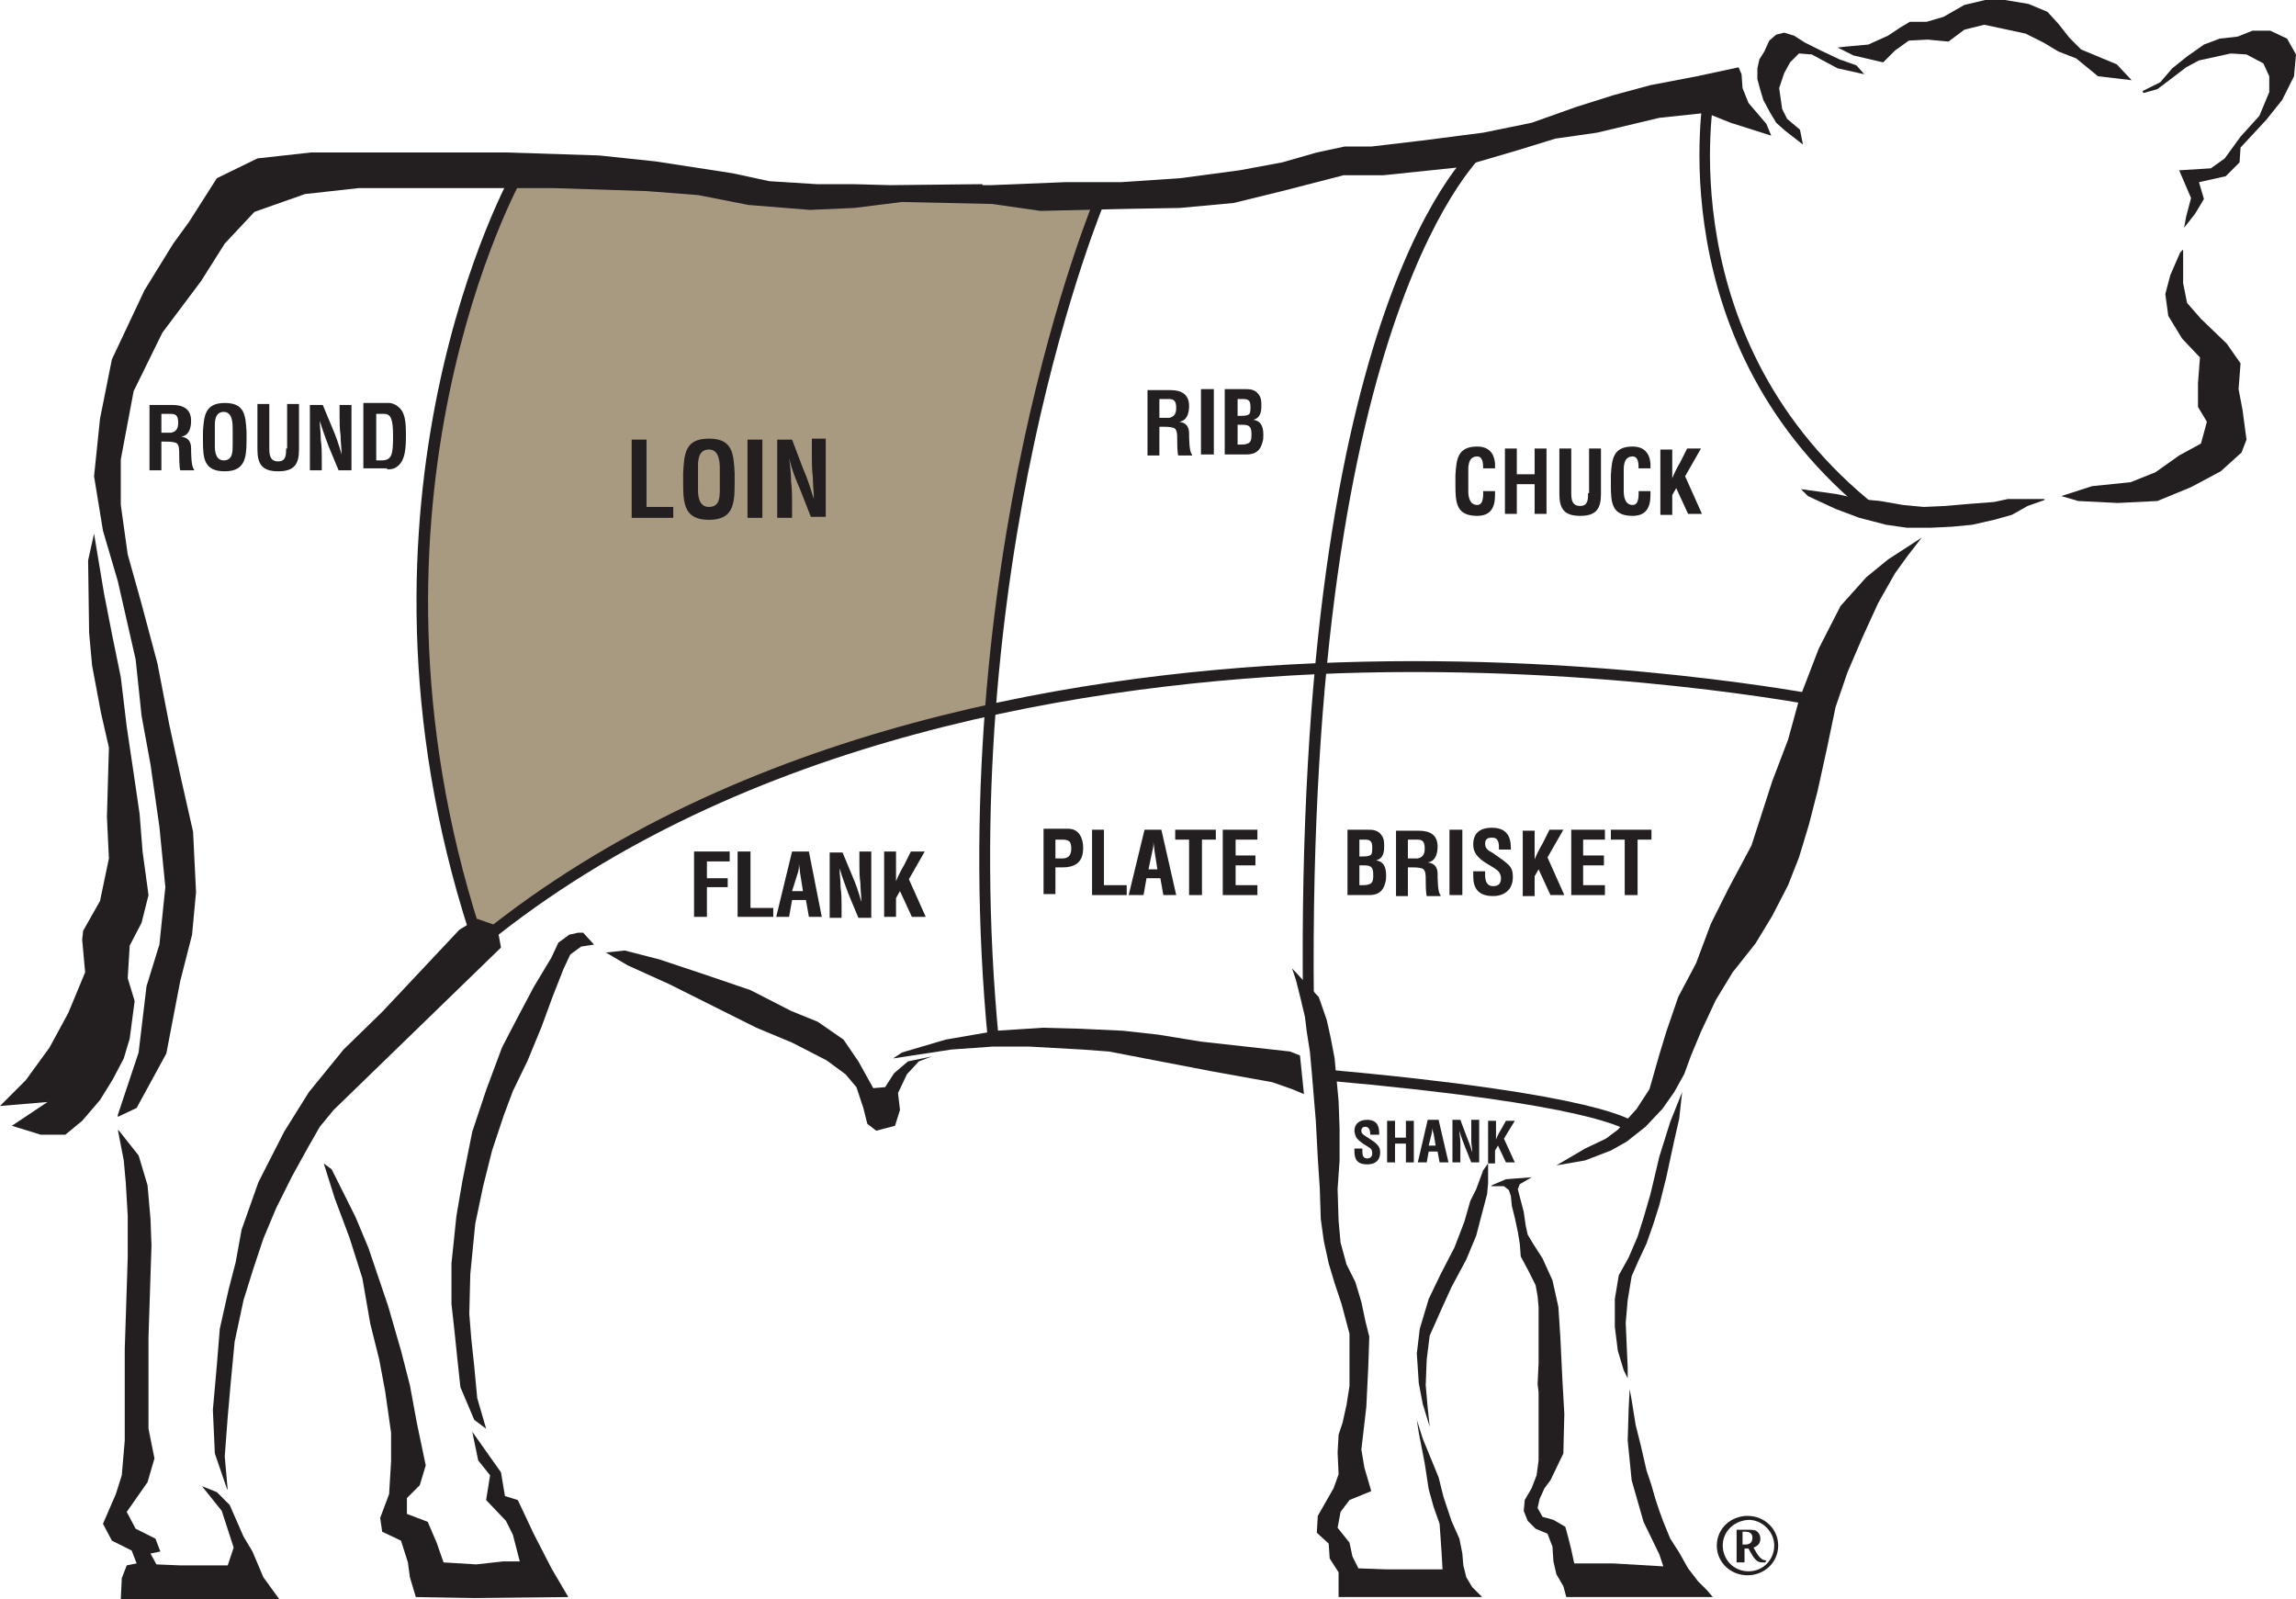<?xml version="1.0" encoding="utf-8"?>
<!-- Generator: Adobe Illustrator 28.0.0, SVG Export Plug-In . SVG Version: 6.00 Build 0)  -->
<svg version="1.1" id="Layer_1" xmlns="http://www.w3.org/2000/svg" xmlns:xlink="http://www.w3.org/1999/xlink" x="0px" y="0px"
	 viewBox="0 0 231.9 161.5" style="enable-background:new 0 0 231.9 161.5;" xml:space="preserve">
<style type="text/css">
	.st0{fill:#A89981;}
	.st1{fill:#231F20;}
	.st2{fill-rule:evenodd;clip-rule:evenodd;fill:#231F20;}
</style>
<g>
	<polygon class="st0" points="52,18.5 65.2,18.8 71.8,19.7 80.6,20.5 90.3,20 97.9,19.9 104.1,20.5 109.8,20.5 111,20.5 106.4,34.8 
		102.7,50.5 100.8,63.4 99.9,71.8 87.5,74.9 73.9,79.9 58.8,87.8 49.8,94.2 47.4,93.3 46.3,89 43.9,76.5 42.6,62.4 43.4,47.9 
		45.3,37.6 48.2,26.8 	"/>
	<polygon class="st1" points="220.5,25.2 220.5,28.6 220.9,30.6 222.3,32.2 224.9,34.7 226.3,36.7 226.1,39.3 226.5,41.4 
		226.9,44.4 226.4,45.7 224.3,47.6 221.3,49.2 217.9,50.6 213.9,50.8 209.9,50.6 208.2,50.1 211.3,49.1 215.2,48.7 217.7,47.7 
		220.1,46 222.3,44.8 222.9,42.6 222,41.1 222,38.7 222.2,36.1 220.4,34.2 219,31.9 218.7,29.7 219.2,27.8 220.2,25.5 220.5,25.2 
		220.5,25.2 	"/>
	<polygon class="st2" points="216.5,9.4 216.4,9.2 218.2,8.3 219.4,6.9 220.9,5.7 222.6,4.5 224.2,3.9 226,3.7 227.5,3.1 229.3,3.1 
		231,3.9 231.9,5.5 231.7,7.7 230.5,10.1 228.9,12.1 226.3,14.9 226.2,16.4 224.8,17.8 222.1,18.4 222.6,20.1 221.7,21.6 220.6,23 
		220.8,21.9 221.3,20 220.1,17.2 223.3,17 224.7,16 226.3,13.8 228.2,11.7 229.2,9.3 229.2,7.7 228.6,6.4 226.9,5.5 225.3,5.4 
		223.5,5.8 222.1,6.1 220.8,6.8 219.1,8.1 217.9,9 216.5,9.4 216.5,9.4 	"/>
	<polygon class="st1" points="185.6,4.8 186.5,4.7 188.7,4.5 190.7,3.6 191.9,2.8 192.9,2.2 194.6,2.2 196.3,1.7 198.4,0.5 200.5,0 
		202.5,0 204.9,0.4 206.8,1.2 207.9,2.4 209,3.8 210.2,5 213.8,6.5 215.3,8.1 211.9,7.7 209.7,5.9 207.9,5.2 206.4,4.3 204.6,3.4 
		202.3,2.9 200.4,2.5 198.4,3 196.8,4.2 194.7,4 192.8,4.1 191.4,5.1 190.2,6.3 187.2,5.6 185.6,4.8 185.6,4.8 	"/>
	<polygon class="st1" points="187.5,6.6 188.3,7.5 185.6,6.9 184.1,6.1 183,5.5 181.7,5.4 180.8,6.3 180.2,7.4 179.7,8.9 180,11 
		180.5,12 181.8,13.1 182.1,14.6 180.3,13.2 179.4,12.4 178.8,11.4 178.1,10.1 177.8,9.1 177.5,8 177.5,6.9 177.7,6 178.2,5.2 
		178.7,4.1 179.4,3.5 180.2,3.3 181.2,3.6 182.3,4.3 183.9,5.1 185.8,6 187.5,6.6 187.5,6.6 	"/>
	<polygon class="st1" points="178.4,12.5 178.9,13.7 174.8,12.4 172.3,11.4 167.6,11.9 161.3,13.4 157.1,14 153.2,15.2 147.4,16.9 
		139.7,17.7 135.7,17.7 129.5,19.3 124.6,20.5 119.2,21 113.6,21.1 105.1,21.3 99.5,20.5 91.8,19.7 90.3,18.9 95.8,18.7 100.1,18.7 
		107.5,18.4 113.2,18.4 119.2,18 125.2,17.2 129.5,16.4 133,15.4 135.8,14.8 138.5,14.8 143.6,14.2 149.8,13.4 154.7,12.4 
		159.2,10.8 163,9.6 166.7,8.6 171.4,7.7 175.6,6.8 175.9,7.5 176,8.9 176.6,10.4 178.4,12.5 178.4,12.5 	"/>
	<polygon class="st1" points="100.2,20.6 91.1,20.4 86.3,21 81.8,21.2 75.6,20.7 70.5,19.7 65.3,19.3 56,19 43.1,19 36.2,19 
		30.8,19.6 25.7,21.4 22.7,24.6 20.3,28.4 16.4,33.6 13.5,39.5 12.2,46.4 12.2,51 12.9,56 14.3,61 15.9,67 17.1,73.2 18.3,78.7 
		19.5,84 19.8,90.1 19.4,94.4 18.2,99.1 16.8,106.4 13.8,111.9 11.9,112.8 11.9,112.6 14,106.3 14.8,99.6 16.1,95.4 16.7,89.6 
		16.1,83.5 15.2,77.2 14.3,72.3 13.7,66.6 11.9,58.7 10.4,53.6 9.5,48.1 10.1,42.3 11.3,36.3 14.6,29.3 17.5,24.6 19.1,22.4 
		21.9,18 26,16 31.4,15.4 38.3,15.4 51.2,15.4 60.5,15.7 66.2,16.3 74,17.5 77.7,18.3 82.5,18.6 86.2,18.6 89.9,18.7 99.2,18.6 
		100.2,20.6 	"/>
	<polygon class="st1" points="9.5,53.9 10.5,59.9 11.3,64 12.2,68.4 12.8,73.4 13.5,78.1 14.1,82.2 14.4,86 15,90.4 14.3,93.2 
		13.1,95.5 12.9,98.8 13.6,101.1 13.1,104.9 12.5,106.9 11.4,109 10.1,111.1 8.3,113.2 6.6,114.6 4.1,114.6 1.2,113.7 4.8,111.3 
		0,111.7 2.6,109.1 5,105.8 6.9,102.3 8.6,98.2 8.3,94.9 8.4,94 10.1,91 11,86.7 10.8,82.5 11,75.5 10.2,72 9.3,67.2 9,63.9 
		8.9,56.6 9.5,53.9 9.5,53.9 	"/>
	<polygon class="st2" points="11.9,114.1 12.1,114.3 14,116.7 14.9,119.7 15.2,123.1 15.3,125.8 15,135 15,144.3 15.6,147.3 
		14.9,149.7 12.8,152.7 13.7,154.4 15.7,155.4 16.2,156.7 15.2,156.9 15.8,158 18.2,158.1 23,158.1 23.6,156.3 22.4,152.6 
		20.4,150.1 21.9,150.7 23.2,152 24.6,155.2 25.5,156.7 26.6,159.3 28.2,161.5 12.2,161.5 12.3,159.4 12.8,158.1 13.8,157.9 
		13.3,156.6 11.3,155.6 10.4,153.9 11.7,150.9 12.3,149 12.6,145.5 12.6,136.3 12.9,127 12.9,122.8 12.7,119.4 12.5,117.2 
		11.9,114.1 11.9,114.1 	"/>
	<polygon class="st2" points="23,150.5 22.9,150.3 21.7,146.8 21.5,142.4 21.9,137.9 22.2,134.2 23.1,130.2 23.8,127.5 24.4,124.2 
		26.1,119.4 28.7,114.3 31.2,110.3 34.7,106 38.6,102.2 46.4,93.9 48.2,92.8 50.2,93.5 50.6,95.7 33.7,112.1 32.3,113.8 31.1,115.9 
		29.5,118.8 27.9,122 26.6,125.1 25.6,128.1 24.6,131.3 23.7,135.5 23.3,139.7 23,143.1 22.7,147.1 23,150.5 23,150.5 	"/>
	<polygon class="st2" points="32.7,117.5 33.5,118.1 35.9,122.9 37.2,126 39.2,131.9 40.5,136.4 41.4,139.9 42.1,143.7 43,148 
		42.4,150 41.1,151.3 41.1,152.9 43.2,153.7 44.1,155.8 44.8,157.8 48.1,158 50.8,157.7 52.5,157.7 51.8,155 51.1,153.6 49.1,151.5 
		49.5,149 48.3,147.5 47.7,144.6 50.6,148.7 51,151.1 52.3,151.5 53.9,154.9 55.7,158.4 57.4,161.3 48,161.4 42,161.3 41.4,159.3 
		41.2,157.8 40.5,155.6 38.6,154.7 38.4,153.3 39.3,150.9 39.5,147.6 39.5,144.7 38.9,140.5 38.3,137.3 37.4,133.7 36.6,129.1 
		35.3,125 33.8,121 32.7,117.5 32.7,117.5 	"/>
	<polygon class="st1" points="57.5,94.4 58.4,94.2 58.9,94.2 60,95.4 58.7,95.6 57.6,96.4 56.9,97.9 55.8,100.7 54.7,103.7 
		53.3,107.1 51.8,110.2 50.9,112.6 49.7,116.2 48.8,119.8 48,123.6 47.5,128.7 47.4,132.7 47.6,135.2 47.9,138 48.2,141.2 
		49.1,144.3 47.9,143.4 46.5,140.1 46.2,137.3 45.9,134.4 45.6,131.7 45.6,127.6 46.1,122.8 46.7,119.3 47.7,114.3 49.1,110.1 
		50.7,105.8 52.1,103.1 53.9,99.7 55.7,96.7 56.4,95.2 57.5,94.4 57.5,94.4 	"/>
	<polygon class="st2" points="94.1,106.7 92.8,107.2 91.6,108.5 90.7,110.4 90.9,112.1 90.4,113.7 88.5,114.2 87.6,113.5 
		87.2,111.9 86.5,109.8 85.4,108.5 83.5,107.1 80,105.3 76.4,103.8 72.4,101.8 67.6,99.4 63.4,97.5 61.2,96.2 63.1,96 66.6,96.9 
		71.4,98.5 75.8,100 79.9,102.1 82.6,103.2 85.2,105 86.7,107.2 88.2,109.9 89.4,109.8 90.3,108.4 91.7,107.2 94.1,106.7 
		94.1,106.7 	"/>
	<polygon class="st1" points="90.2,106.9 91.1,106.3 95.5,105 100.7,104.1 105.3,103.8 109.1,103.9 113.4,104.1 117,104.5 
		121.3,105.2 125.8,105.7 130.3,106.2 131.3,106.6 131.7,110.5 130.5,110 128.5,109.3 122.4,108.2 117.2,107.2 112,106.2 109.3,106 
		103.9,105.7 100.3,105.7 96.1,106 90.2,106.9 90.2,106.9 	"/>
	<polygon class="st1" points="143.1,143.4 143.7,145.3 145.3,149.2 145.8,151.2 146.6,153.6 147.4,155.4 147.7,156.9 147.8,158.1 
		148.1,159.3 148.7,160.3 149.7,161.3 135.2,161.3 135.2,160.5 135.2,158.8 134.3,157.4 134.2,155.9 133,154.8 133.1,153.1 
		133.9,151.7 134.7,150.3 135.2,148.9 135.1,146.7 135.2,144.9 135.6,143.7 136,141.9 136.3,140 136.3,137.1 136.3,134.7 
		135.5,131.7 134.8,129.6 134.2,127.6 133.7,125.3 133.4,123.1 133.3,120 133.1,117 132.9,113.2 132.7,110.8 132.5,108.4 
		132.3,106.2 132,104.3 131.8,102.7 131.4,101 130.9,99 130.5,97.8 133.2,100.7 134,103 134.4,104.8 134.8,106.9 135.2,111.2 
		135.3,114 135.3,117.2 135.1,120.1 135.2,123.3 135.4,125.5 136,127.7 136.9,129.5 137.5,131.5 137.9,133.4 138.3,135 138.2,138 
		138,142.1 137.5,146.4 137.8,148.2 138.5,150.6 136.3,151.5 135.4,152.7 135.1,154.3 136.3,155.8 136.6,157.2 137.2,158.4 
		140,158.5 144.2,158.5 145.7,158.5 145.6,156.8 145.5,155.3 145.4,153.9 144.8,152.2 144.3,150.4 143.9,147.8 143.3,144.7 
		143.1,143.4 143.1,143.4 	"/>
	<polygon class="st2" points="144.4,144.1 143.7,141.8 143.3,139.7 143.1,136.7 143.4,134.2 144.3,131.2 145.5,128.7 146.9,126 
		147.9,123.4 148.5,121.3 149.1,120.1 149.8,118.2 150.3,117.5 150.3,118.5 150.3,119.5 150.2,120.6 149.7,122.5 149.1,124.8 
		148.1,127.2 146.6,130 145.6,132.2 144.4,134.9 144.1,137.3 144,139.9 144.2,142.2 144.4,144.1 144.4,144.1 	"/>
	<polygon class="st1" points="150.6,119.8 150.7,119.7 152.1,119.1 154.7,118.9 153.5,119.6 153.3,120.1 153.9,122.4 154.1,123.8 
		154.3,124.7 154.9,125.7 155.8,127.1 156.8,129.3 157.4,132 157.6,135.1 157.8,139.3 158,142.8 157.9,146.8 156.6,149.5 156,150.3 
		155.5,151.4 155.3,152.3 155.8,153.2 156.9,153.5 158.1,154.2 158.4,155.3 158.7,156.5 159,157.9 162.9,157.9 168,158.2 167.6,157 
		166,153.7 164.8,149.5 164.4,145.5 164.5,142.2 164.6,140.3 164.8,141.4 165.2,143.9 165.7,145.9 166.3,148.5 166.8,150 
		167.2,151.4 167.6,152.6 168,153.7 168.7,155.4 169.6,156.8 170.5,158.4 171.5,159.7 172.4,160.6 173,161.3 158.2,161.3 
		157.9,160.2 157.2,159 156.9,157.7 156.8,156.2 156.3,154.9 155.1,154.4 154.3,153.6 153.9,152.6 154,151.5 154.7,150.3 155.2,149 
		155.4,147.5 155.4,145.3 155.4,140.6 155.3,139.8 155.4,137.7 155.4,136 155.4,133.9 155.4,132 155.3,130.9 155.1,129.8 
		154.4,128.4 153.6,126.9 153.5,125.6 153.3,124.4 153,123 152.7,121.8 152.6,120.8 152.4,120.2 151.9,119.8 150.6,119.8 
		150.6,119.8 	"/>
	<polygon class="st1" points="206.5,50.5 204.8,51.1 203.2,52 201.4,52.5 199.2,53 197.1,53.2 195,53.3 192.6,53.3 190.5,53 
		187.8,52.3 185.4,51.4 182.6,50.1 181.9,49.4 185.5,49.9 187.8,50.4 189.9,50.6 192.2,51 194.3,51.2 196.5,51.1 198.8,50.9 
		201.4,50.7 202.8,50.4 206.5,50.4 206.5,50.5 206.5,50.5 	"/>
	<polygon class="st2" points="194.1,54.3 192.7,56.1 191.4,57.9 189.7,60.9 188.1,64.4 186.6,67.9 185.4,71.4 184.5,75.7 
		183.6,79.8 182.7,83.3 181.7,86.6 180.6,89.4 179,92.5 177.3,95.3 175,98.2 173.3,101 171.8,104.2 170.8,106.6 170.1,108.5 
		169.1,110.3 167.9,112 166.2,113.8 164.3,115.3 162.7,116.2 160.1,117.2 157.2,117.7 160.1,116 162.2,115 163.4,114.1 165.3,112 
		166.6,110 167,108.6 167.6,106.5 168.3,104.2 169.5,100.7 171.3,97.3 172.8,93.3 174.6,89.7 176.9,85.4 179,78.9 180.6,74.7 
		181.7,70.7 183.7,65.5 185.9,61.2 188.5,58.3 190.7,56.5 194.1,54.3 194.1,54.3 	"/>
	<path class="st2" d="M164.5,139.5L164.5,139.5L164.5,139.5L164.5,139.5z M169.9,110.3L169.9,110.3l-1.2,3l-1.1,3.5l-0.9,3.8
		l-0.7,2.4l-0.6,1.9l-0.9,2.1l-1,1.8l-0.4,2.4v2.8l0.3,2.4l0.6,2l0.4,0.8l0-1.1l-0.1-2.2l-0.1-2.3l0.2-2.3l0.4-2.4l0.7-1.6l0.8-1.7
		l0.7-2l0.6-1.9l0.7-2.8l0.8-3.7l0.5-2.2L169.9,110.3L169.9,110.3z"/>
	<g>
		<path class="st1" d="M149.8,49.5c0,0.4,0.1,1.5-0.6,1.5c-0.8,0-0.9-0.9-0.9-1.4v-1.8c0-0.5-0.1-1.7,0.9-1.7c0.6,0,0.6,0.8,0.6,1.2
			h1.2c0-0.2,0-0.3,0-0.5c-0.1-1.1-0.7-1.7-1.8-1.7c-2,0-2.1,1.3-2.2,2.9V49c0,1.8,0.1,3.1,2.2,3.1c1.4,0,1.8-0.9,1.8-2.1
			c0-0.1,0-0.3,0-0.4H149.8L149.8,49.5z"/>
		<polygon class="st1" points="153.2,51.9 153.2,48.9 155,48.9 155,51.9 156.2,51.9 156.2,45.3 155,45.3 155,47.9 153.2,47.9 
			153.2,45.3 152,45.3 152,51.9 153.2,51.9 		"/>
		<path class="st1" d="M160.4,49.8c0,0.6,0,1.3-0.8,1.3c-0.8,0-0.9-0.6-0.9-1.3v-4.5h-1.2v4.6c0,1.5,0.5,2.2,2.1,2.2
			c1.6,0,2.1-0.7,2.1-2.2v-4.6h-1.2V49.8L160.4,49.8z"/>
		<path class="st1" d="M165.5,49.5c0,0.4,0.1,1.5-0.6,1.5c-0.8,0-0.9-0.9-0.9-1.4v-1.8c0-0.5-0.1-1.7,0.9-1.7c0.6,0,0.6,0.8,0.6,1.2
			h1.2c0-0.2,0-0.3,0-0.5c-0.1-1.1-0.7-1.7-1.8-1.7c-2,0-2.1,1.3-2.2,2.9V49c0,1.8,0.1,3.1,2.2,3.1c1.4,0,1.8-0.9,1.8-2.1
			c0-0.1,0-0.3,0-0.4H165.5L165.5,49.5z"/>
		<path class="st1" d="M168.9,51.9V50l0.4-0.7l1.2,2.6h1.4l-1.7-3.8l1.6-2.8h-1.4l-0.7,1.4c-0.3,0.5-0.6,1.1-0.8,1.6h0v-2.9h-1.2
			v6.6H168.9L168.9,51.9z"/>
	</g>
	<g>
		<path class="st1" d="M117.4,43.1c0.4,0,0.7,0,1.1,0.1c0.4,0.1,0.4,0.7,0.4,1.1c0,0.4,0,1.3,0.1,1.7h1.4v-0.1
			c-0.3-0.2-0.3-1.8-0.3-2.1c0-0.6-0.2-1.1-1-1.2v0c0.8-0.1,1-0.9,1-1.6c0-1.2-0.8-1.6-1.9-1.6h-2.3v6.6h1.2v-2.9H117.4L117.4,43.1z
			 M117.1,40.3h0.9c0.5,0,0.8,0.1,0.8,0.9c0,0.7-0.3,0.9-0.7,1h-1V40.3L117.1,40.3z"/>
		<polygon class="st1" points="122.6,45.9 122.6,39.3 121.3,39.3 121.3,45.9 122.6,45.9 		"/>
		<path class="st1" d="M125,44.9v-2h0.5c0.8,0,0.9,0.3,0.9,1c0,0.3,0,0.8-0.4,0.9c-0.2,0.1-0.5,0.1-0.7,0.1H125L125,44.9z M125,42
			v-1.7h0.6c0.6,0,0.7,0.3,0.7,0.8c0,0.3,0,0.5-0.1,0.7c-0.2,0.2-0.6,0.2-0.9,0.2H125L125,42z M125.9,45.9c0.9,0,1.4-0.4,1.6-1.2
			c0.1-0.3,0.1-0.5,0.1-0.8c0-0.9-0.3-1.4-1-1.5v0c0.7-0.2,0.8-0.8,0.8-1.4c0-0.5,0-0.8-0.3-1.2c-0.4-0.5-0.9-0.5-1.4-0.5h-2v6.6
			H125.9L125.9,45.9z"/>
	</g>
	<g>
		<path class="st1" d="M106.6,84.8h0.6c0.7,0,1,0.1,1,0.9c0,0.8-0.4,1-0.9,1h-0.7V84.8L106.6,84.8z M106.6,90.4v-2.8h0.8
			c0.5,0,1-0.1,1.4-0.4c0.5-0.4,0.6-1,0.6-1.6c0-0.9-0.4-1.9-1.5-1.9h-2.5v6.6H106.6L106.6,90.4z"/>
		<polygon class="st1" points="113.8,90.4 113.8,89.4 111.5,89.4 111.5,83.8 110.3,83.8 110.3,90.4 113.8,90.4 		"/>
		<path class="st1" d="M115.5,90.4l0.3-1.7h1.4l0.3,1.7h1.3l-1.5-6.6h-1.7l-1.6,6.6H115.5L115.5,90.4z M116.4,85.9
			c0.1-0.3,0.1-0.6,0.1-0.9c0-0.1,0-0.3,0-0.4h0c0,0.1,0,0.3,0,0.4c0,0.3,0.1,0.6,0.1,0.9l0.3,1.9H116L116.4,85.9L116.4,85.9z"/>
		<polygon class="st1" points="118.7,84.8 120.1,84.8 120.1,90.4 121.4,90.4 121.4,84.8 122.8,84.8 122.8,83.8 118.7,83.8 
			118.7,84.8 		"/>
		<polygon class="st1" points="127,90.4 127,89.4 124.8,89.4 124.8,87.4 126.8,87.4 126.8,86.4 124.8,86.4 124.8,84.8 127,84.8 
			127,83.8 123.5,83.8 123.5,90.4 127,90.4 		"/>
	</g>
	<g>
		<path class="st1" d="M137.3,89.4v-2h0.5c0.8,0,0.9,0.3,0.9,1c0,0.3,0,0.8-0.4,0.9c-0.2,0.1-0.5,0.1-0.7,0.1H137.3L137.3,89.4z
			 M137.3,86.5v-1.7h0.6c0.6,0,0.7,0.3,0.7,0.8c0,0.3,0,0.5-0.1,0.7c-0.2,0.2-0.6,0.2-0.9,0.2H137.3L137.3,86.5z M138.3,90.4
			c0.9,0,1.4-0.4,1.6-1.2c0.1-0.3,0.1-0.5,0.1-0.8c0-0.9-0.3-1.4-1-1.5v0c0.7-0.2,0.8-0.8,0.8-1.4c0-0.5,0-0.8-0.3-1.2
			c-0.4-0.5-0.9-0.5-1.4-0.5h-2v6.6H138.3L138.3,90.4z"/>
		<path class="st1" d="M142.5,87.6c0.4,0,0.7,0,1.1,0.1c0.4,0.1,0.4,0.7,0.4,1.1c0,0.4,0,1.3,0.1,1.7h1.4v-0.1
			c-0.3-0.2-0.3-1.8-0.3-2.1c0-0.6-0.2-1.1-1-1.2v0c0.8-0.1,1-0.9,1-1.6c0-1.2-0.8-1.6-1.9-1.6H141v6.6h1.2v-2.9H142.5L142.5,87.6z
			 M142.2,84.8h0.9c0.5,0,0.8,0.1,0.8,0.9c0,0.7-0.3,0.9-0.7,1h-1V84.8L142.2,84.8z"/>
		<polygon class="st1" points="147.7,90.4 147.7,83.8 146.4,83.8 146.4,90.4 147.7,90.4 		"/>
		<path class="st1" d="M152.6,85.8c0-0.7,0-2.2-1.9-2.2c-1.3,0-1.9,0.6-1.9,1.7c0,0.4,0.1,0.7,0.3,1c0.5,0.7,1.3,1,2,1.5
			c0.3,0.2,0.5,0.5,0.5,0.9c0,0.5-0.2,0.8-0.8,0.8c-0.6,0-0.8-0.5-0.8-1.1v-0.4h-1.2v0.5c0,1.2,0.5,2,2,2c1.2,0,2-0.7,2-1.9
			c0-0.6-0.1-1-0.6-1.4c-0.3-0.3-1.1-0.8-1.5-1.1c-0.4-0.2-0.7-0.4-0.7-0.9c0-0.5,0.3-0.6,0.7-0.6c0.7,0,0.7,0.6,0.7,1.2H152.6
			L152.6,85.8z"/>
		<path class="st1" d="M155,90.4v-1.9l0.4-0.7l1.2,2.6h1.4l-1.7-3.8l1.6-2.8h-1.4l-0.7,1.4c-0.3,0.5-0.6,1.1-0.8,1.6h0v-2.9h-1.2
			v6.6H155L155,90.4z"/>
		<polygon class="st1" points="162.1,90.4 162.1,89.4 159.9,89.4 159.9,87.4 162,87.4 162,86.4 159.9,86.4 159.9,84.8 162.1,84.8 
			162.1,83.8 158.7,83.8 158.7,90.4 162.1,90.4 		"/>
		<polygon class="st1" points="162.7,84.8 164.1,84.8 164.1,90.4 165.4,90.4 165.4,84.8 166.8,84.8 166.8,83.8 162.7,83.8 
			162.7,84.8 		"/>
	</g>
	<g>
		<path class="st1" d="M139.3,114.5c0-0.4,0-1.4-1.2-1.4c-0.8,0-1.3,0.4-1.3,1.1c0,0.2,0.1,0.5,0.2,0.7c0.3,0.4,0.8,0.7,1.3,1
			c0.2,0.1,0.3,0.3,0.3,0.6c0,0.3-0.2,0.5-0.5,0.5c-0.4,0-0.5-0.3-0.5-0.7v-0.3h-0.8v0.3c0,0.8,0.3,1.3,1.3,1.3
			c0.8,0,1.3-0.4,1.3-1.2c0-0.4-0.1-0.6-0.4-0.9c-0.2-0.2-0.7-0.5-1-0.7c-0.3-0.2-0.5-0.3-0.5-0.6c0-0.3,0.2-0.4,0.4-0.4
			c0.4,0,0.5,0.4,0.5,0.8H139.3L139.3,114.5z"/>
		<polygon class="st1" points="140.9,117.4 140.9,115.5 142,115.5 142,117.4 142.8,117.4 142.8,113.2 142,113.2 142,114.9 
			140.9,114.9 140.9,113.2 140.1,113.2 140.1,117.4 140.9,117.4 		"/>
		<path class="st1" d="M144.1,117.4l0.2-1.1h0.9l0.2,1.1h0.9l-1-4.3h-1.1l-1,4.3H144.1L144.1,117.4z M144.6,114.5
			c0-0.2,0.1-0.4,0.1-0.6c0-0.1,0-0.2,0-0.3h0c0,0.1,0,0.2,0,0.3c0,0.2,0,0.4,0.1,0.6l0.2,1.2h-0.7L144.6,114.5L144.6,114.5z"/>
		<path class="st1" d="M148.6,114c0,0.4,0,0.8,0,1.2c0,0.4,0.1,0.8,0.1,1.2h0c-0.2-0.7-0.4-1.2-0.6-1.7l-0.6-1.6h-0.8v4.3h0.8v-0.8
			c0-0.3,0-0.8,0-1.2c0-0.4-0.1-0.9-0.1-1.2h0c0.2,0.7,0.4,1.2,0.6,1.7l0.6,1.5h0.8v-4.3h-0.8V114L148.6,114z"/>
		<path class="st1" d="M151,117.4v-1.2l0.3-0.5l0.8,1.7h0.9l-1.1-2.4l1.1-1.8h-0.9l-0.5,0.9c-0.2,0.3-0.4,0.7-0.5,1h0v-1.9h-0.8v4.3
			H151L151,117.4z"/>
	</g>
	<g>
		<polygon class="st1" points="71.4,92.6 71.4,89.6 73.5,89.6 73.5,88.7 71.4,88.7 71.4,87 73.7,87 73.7,86 70.1,86 70.1,92.6 
			71.4,92.6 		"/>
		<polygon class="st1" points="78.1,92.6 78.1,91.7 75.8,91.7 75.8,86 74.5,86 74.5,92.6 78.1,92.6 		"/>
		<path class="st1" d="M79.7,92.6l0.3-1.7h1.4l0.3,1.7h1.3L81.7,86H80l-1.6,6.6H79.7L79.7,92.6z M80.6,88.1c0.1-0.3,0.1-0.6,0.1-0.9
			c0-0.1,0-0.3,0-0.4h0c0,0.1,0,0.3,0,0.4c0,0.3,0.1,0.6,0.1,0.9l0.3,1.9h-1.1L80.6,88.1L80.6,88.1z"/>
		<path class="st1" d="M86.8,87.3c0,0.6,0,1.2,0.1,1.9c0,0.6,0.1,1.3,0.1,1.9h0c-0.3-1.1-0.6-1.9-0.9-2.6l-1-2.4h-1.3v6.6h1.2v-1.2
			c0-0.5,0-1.2-0.1-1.9c0-0.7-0.1-1.3-0.1-1.9h0c0.3,1,0.6,1.8,0.9,2.6l1,2.4h1.3V86h-1.2V87.3L86.8,87.3z"/>
		<path class="st1" d="M90.5,92.6v-1.9l0.4-0.7l1.2,2.6h1.4l-1.7-3.8l1.6-2.8H92l-0.7,1.4c-0.3,0.5-0.6,1.1-0.8,1.6h0V86h-1.2v6.6
			H90.5L90.5,92.6z"/>
	</g>
	<g>
		<path class="st1" d="M16.6,44.6c0.4,0,0.7,0,1.1,0.1c0.4,0.1,0.4,0.7,0.4,1.1c0,0.4,0,1.3,0.1,1.7h1.4v-0.1
			c-0.3-0.2-0.3-1.8-0.3-2.1c0-0.6-0.2-1.1-1-1.2v0c0.8-0.1,1-0.9,1-1.6c0-1.2-0.8-1.6-1.9-1.6h-2.3v6.6h1.2v-2.9H16.6L16.6,44.6z
			 M16.3,41.8h0.9c0.5,0,0.8,0.1,0.8,0.9c0,0.7-0.3,0.9-0.7,1h-1V41.8L16.3,41.8z"/>
		<path class="st1" d="M20.5,44.5c0,1.8,0.1,3.1,2.2,3.1c2,0,2.2-1.3,2.2-3.1v-0.9c-0.1-1.7-0.2-2.9-2.2-2.9c-2,0-2.1,1.3-2.2,2.9
			V44.5L20.5,44.5z M21.7,43.3c0-0.5-0.1-1.7,0.9-1.7c0.9,0,0.9,1.2,0.9,1.7V45c0,0.6,0,1.5-0.9,1.5c-0.8,0-0.9-0.9-0.9-1.4V43.3
			L21.7,43.3z"/>
		<path class="st1" d="M28.9,45.3c0,0.6,0,1.3-0.8,1.3c-0.8,0-0.9-0.6-0.9-1.3v-4.5h-1.2v4.6c0,1.5,0.5,2.2,2.1,2.2
			c1.6,0,2.1-0.7,2.1-2.2v-4.6h-1.2V45.3L28.9,45.3z"/>
		<path class="st1" d="M34.3,42.1c0,0.6,0,1.2,0.1,1.9c0,0.6,0.1,1.3,0.1,1.9h0c-0.3-1.1-0.6-1.9-0.9-2.6l-1-2.4h-1.3v6.6h1.2v-1.2
			c0-0.5,0-1.2-0.1-1.9c0-0.7-0.1-1.3-0.1-1.9h0c0.3,1,0.6,1.8,0.9,2.6l1,2.4h1.3v-6.6h-1.2V42.1L34.3,42.1z"/>
		<path class="st1" d="M38,46.5v-4.7h0.8c0.7,0,0.9,0.6,0.9,2.2c0,1.9-0.1,2.5-1.2,2.5H38L38,46.5z M39.1,47.4c0.3,0,0.6,0,0.9-0.2
			c1-0.6,1-2.1,1-3.4c0-1.1-0.1-1.8-0.4-2.3c-0.4-0.6-1-0.8-1.3-0.8h-2.6v6.6H39.1L39.1,47.4z"/>
	</g>
	<g>
		<polygon class="st1" points="68,52.3 68,51.2 65.3,51.2 65.3,44.4 63.8,44.4 63.8,52.3 68,52.3 		"/>
		<path class="st1" d="M69,48.9c0,2.1,0.2,3.6,2.6,3.6c2.4,0,2.6-1.5,2.6-3.6v-1.1c-0.1-2-0.2-3.5-2.6-3.5c-2.4,0-2.5,1.5-2.6,3.5
			V48.9L69,48.9z M70.5,47.4c0-0.6-0.1-2,1.1-2c1.1,0,1.1,1.4,1.1,2v2c0,0.8,0,1.8-1.1,1.8c-1,0-1.1-1.1-1.1-1.7V47.4L70.5,47.4z"/>
		<polygon class="st1" points="77,52.3 77,44.4 75.5,44.4 75.5,52.3 77,52.3 		"/>
		<path class="st1" d="M82,46c0,0.7,0,1.5,0.1,2.2c0,0.8,0.1,1.5,0.1,2.2h0c-0.4-1.3-0.7-2.2-1.1-3.1L80,44.4h-1.5v7.9h1.5v-1.5
			c0-0.6,0-1.4-0.1-2.2c0-0.8-0.1-1.6-0.2-2.3h0c0.3,1.2,0.7,2.2,1.1,3.1l1.1,2.8h1.5v-7.9H82V46L82,46z"/>
	</g>
	<g>
		<path class="st1" d="M188.9,52.1l0.7-0.9c-21.1-16.7-16.5-41.5-16.4-41.8l-1.1-0.2C172.1,9.5,167.3,34.9,188.9,52.1z"/>
	</g>
	<g>
		<path class="st1" d="M131.6,101l1.1,0c-0.7-70,17.2-85.5,17.4-85.7l-0.7-0.9C148.6,15,130.8,30.3,131.6,101z"/>
	</g>
	<g>
		<path class="st1" d="M164.5,114.3l0.8-0.8c-0.3-0.3-3.5-3-31.6-5.5l-0.1,1.1C161,111.5,164.3,114.1,164.5,114.3z"/>
	</g>
	<g>
		<path class="st1" d="M49.1,95.4c26-21.1,61.2-26.5,86.1-27.4c27-0.9,48.2,3.3,48.4,3.3l0.2-1.1c-0.2,0-21.5-4.2-48.6-3.3
			c-25.1,0.8-60.5,6.3-86.8,27.6L49.1,95.4z"/>
	</g>
	<g>
		<path class="st1" d="M99.8,105.3l1.1-0.1c-4.7-48.2,10.6-84.7,10.8-85.1l-1-0.4C110.5,20.1,95.1,56.9,99.8,105.3z"/>
	</g>
	<g>
		<path class="st1" d="M47.4,94.2l1.1-0.3c-13.9-43.2,4.1-75.7,4.3-76l-1-0.6C51.6,17.6,33.3,50.5,47.4,94.2z"/>
	</g>
	<g>
		<path class="st1" d="M179.6,156.1c0,1.7-1.4,3-3.1,3c-1.7,0-3.1-1.3-3.1-3c0-1.7,1.4-3,3.1-3C178.2,153.1,179.6,154.4,179.6,156.1
			z M174,156.1c0,1.4,1.1,2.6,2.6,2.6c1.5,0,2.6-1.2,2.6-2.6c0-1.4-1.2-2.6-2.6-2.6C175.1,153.6,174,154.7,174,156.1z M176,157.8
			h-0.6v-3.3c0.2,0,0.8,0,1,0c0.6,0,0.9,0,1.1,0.2c0.2,0.2,0.3,0.4,0.3,0.7c0,0.3-0.1,0.7-0.7,0.9c0.5,0.9,0.8,1.3,1.3,1.3l-0.1,0.2
			c0,0-0.1,0-0.2,0c-0.6,0-0.8-0.1-1.5-1.4c-0.1,0-0.2,0-0.4,0V157.8z M176,156c0.1,0,0.1,0,0.2,0c0.4,0,0.8-0.1,0.8-0.7
			c0-0.5-0.4-0.6-0.7-0.6c-0.1,0-0.2,0-0.3,0V156z"/>
	</g>
</g>
</svg>
